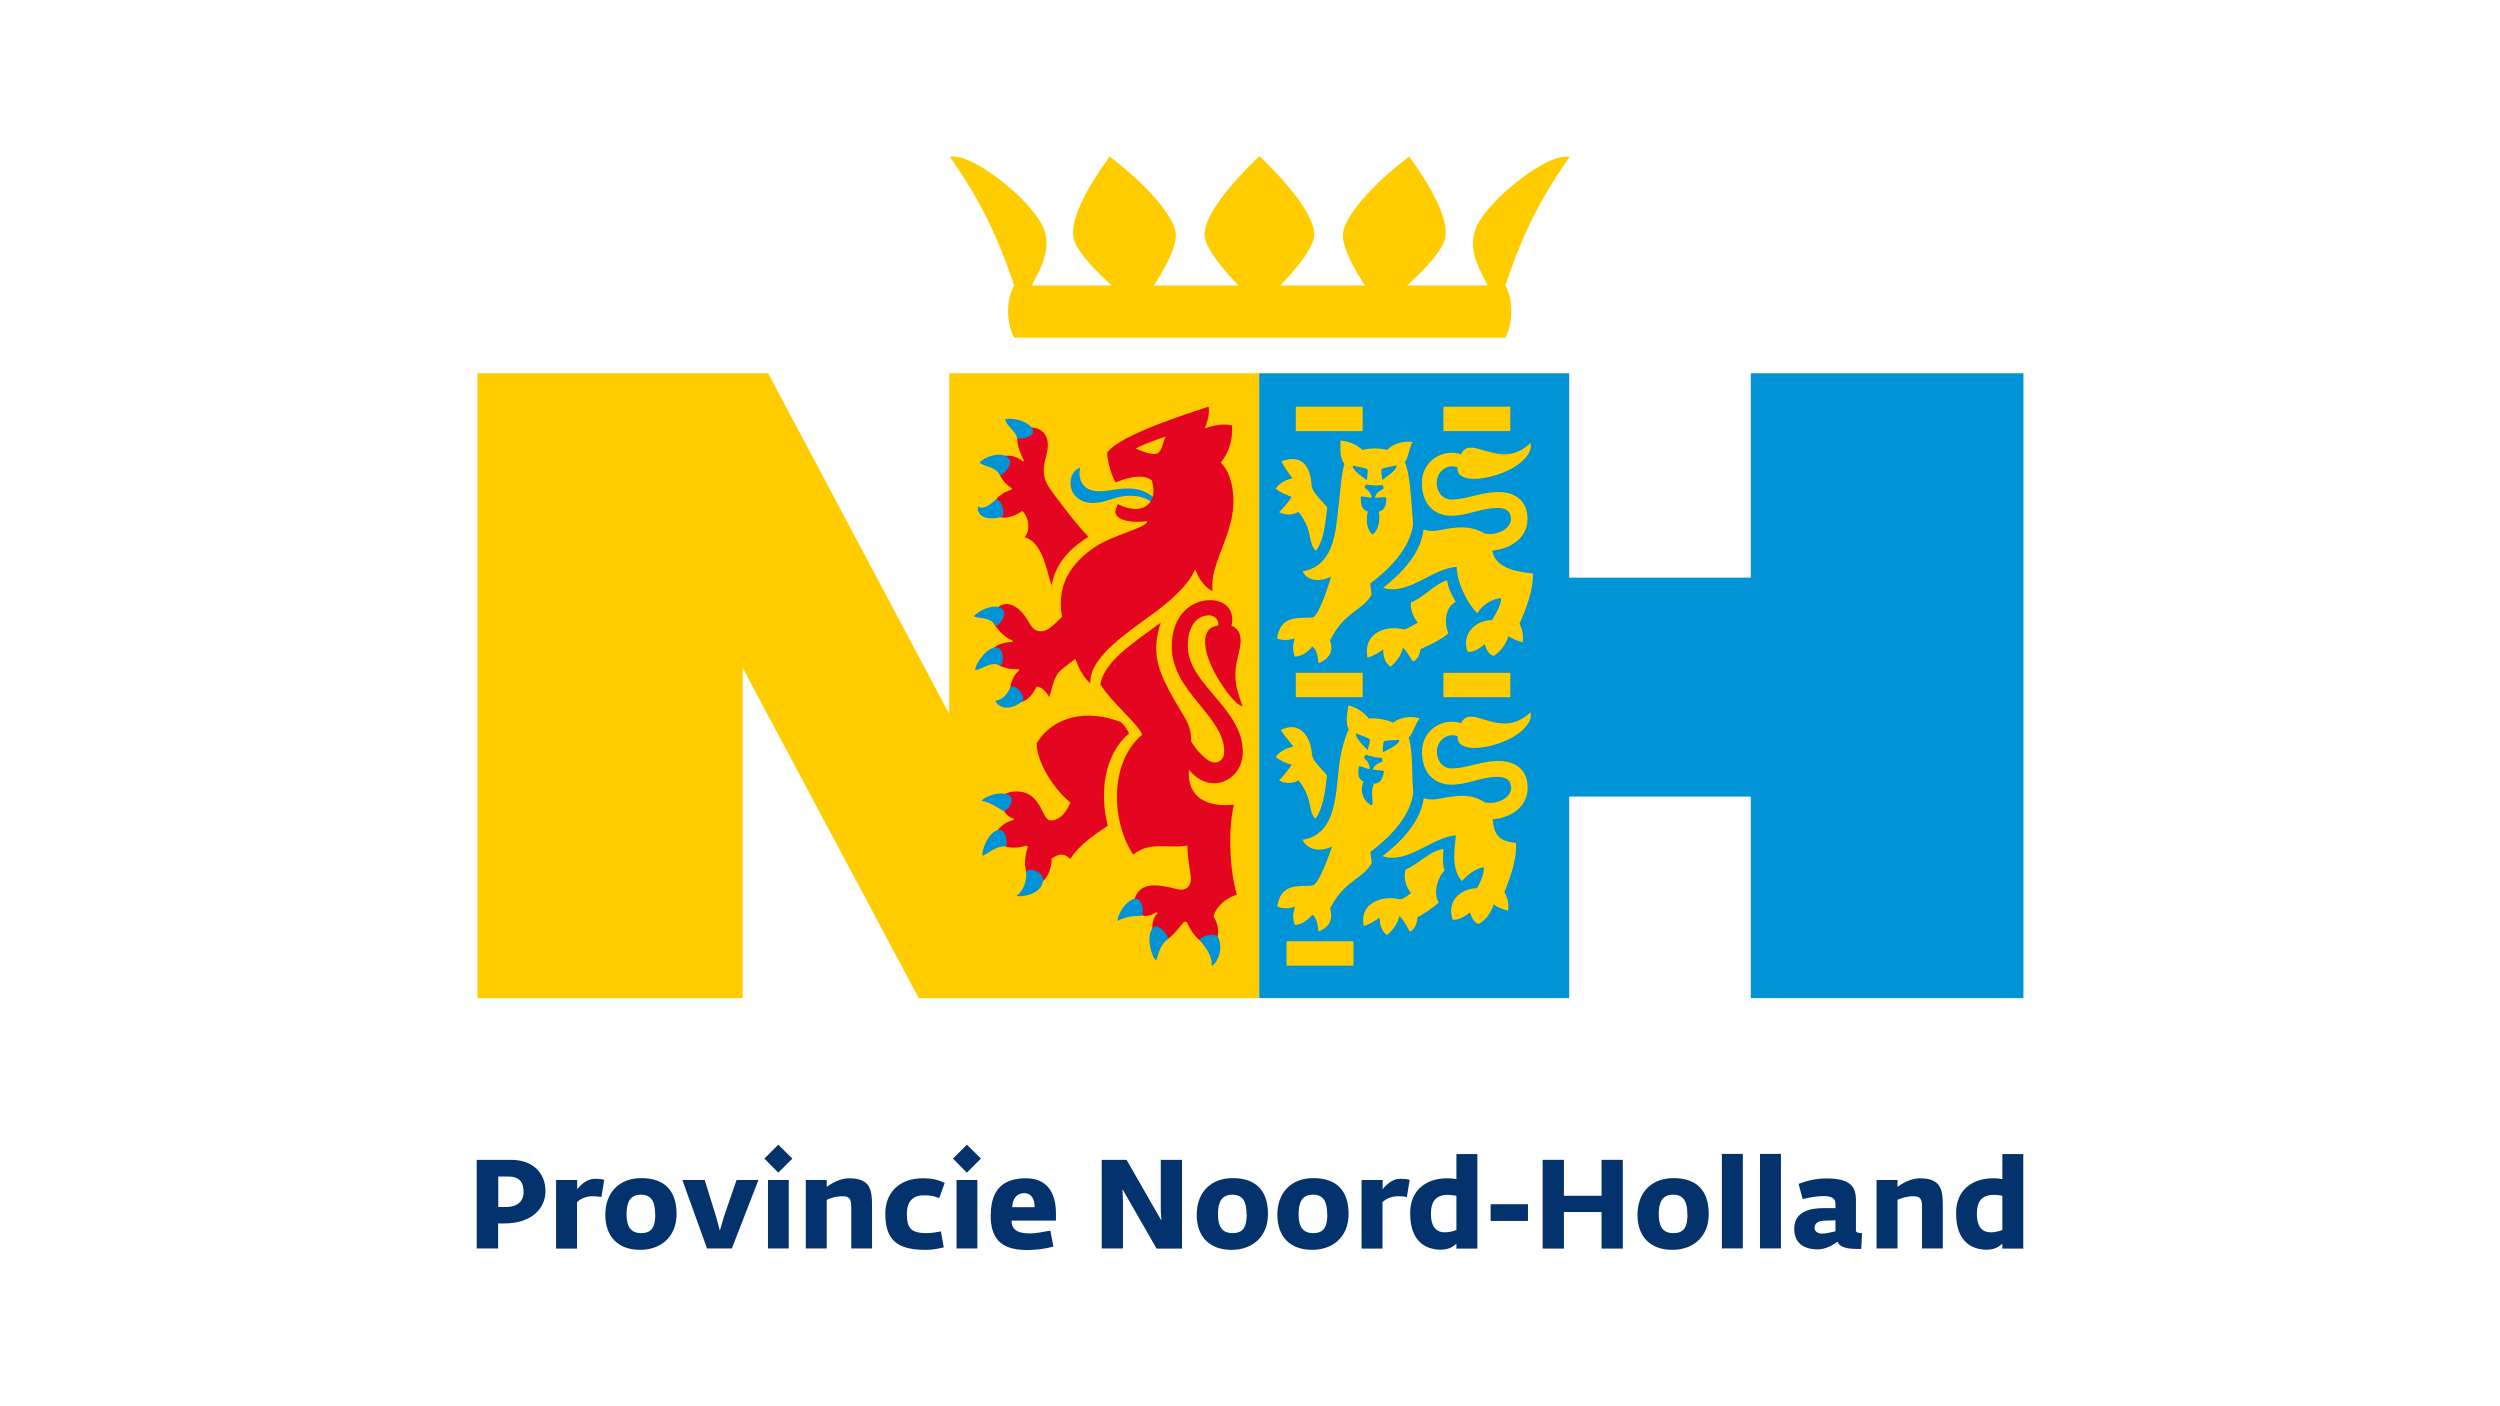 <?xml version="1.0" encoding="UTF-8"?>
<svg xmlns="http://www.w3.org/2000/svg" width="160" height="90" viewBox="0 0 160 90">
  <g id="a">
    <rect width="160" height="90" fill="#fff" stroke-width="0"></rect>
  </g>
  <g id="b">
    <path d="m71.15,18.27s-2.26-1.96-2.45-3.07c-.22-1.27,1.02-3.4,2.31-5.18,1.99,1.48,4.01,3.57,4.23,4.84.19,1.11-1.4,3.41-1.4,3.41h5.43s-2.18-2.15-2.18-3.26c0-1.27,1.74-3.33,3.51-5.02,1.77,1.68,3.51,3.75,3.51,5.02,0,1.11-2.16,3.24-2.18,3.26h5.43s-1.6-2.31-1.4-3.41c.22-1.27,2.24-3.35,4.23-4.84,1.3,1.78,2.53,3.92,2.31,5.18-.19,1.11-2.45,3.07-2.45,3.07h5.16c-.32-.72-1.39-2.21-.73-3.72.81-1.83,4.63-4.83,5.98-4.51-2.22,3.12-3.21,5.57-4.12,8.23.53.89.49,2.48,0,3.34h-31.43c-.5-.85-.54-2.44,0-3.34-.91-2.66-1.91-5.1-4.12-8.23,1.34-.32,5.17,2.69,5.98,4.51.66,1.5-.41,3-.73,3.72h5.16Z" fill="#fc0" stroke-width="0"></path>
    <polygon points="30.56 63.88 47.53 63.88 47.53 42.74 58.8 63.88 80.59 63.88 80.59 23.89 60.75 23.89 60.75 45.69 49.16 23.89 30.56 23.89 30.56 63.88" fill="#fc0" fill-rule="evenodd" stroke-width="0"></polygon>
    <polygon points="80.59 63.88 100.43 63.88 100.43 50.98 112.05 50.98 112.05 63.88 129.5 63.88 129.5 23.89 112.05 23.89 112.05 36.97 100.43 36.97 100.43 23.89 80.59 23.89 80.59 63.88" fill="#0093d6" fill-rule="evenodd" stroke-width="0"></polygon>
    <path d="m74.11,58.46l-.1-.08c-.53.35-.99.32-1.52-.14.11-1.63,1.01-1.74,2.38-1.45.23.05.47.14.7.15.44.02.72-.34.63-.91-.13-.87-.2-1.4-.21-1.92-1.1.23-2.36-.27-3.36.51l-.1.08c-1.39-2.06-1.58-5.87.57-7.68-.14-.37-.61-.85-1.17-1.44-.53-.55-1.09-1.13-1.51-1.78.26-1.49,2.09-2.64,3.87-3.95-.56,1.71-.29,2.8.58,4.43.34.64.72,1.22,1.01,1.74.28.5.37.99.35,1.42.25.43.97,1.36,1.51,1.36.39,0,.61-.3.61-.71,0-2.27-3.36-3.81-3.36-6.71,0-2.03,1.27-2.97,2.45-2.97s1.59.86,1.37,1.63c.81.34.61,1.22.42,1.97-.27,1.12-.25,1.78.3,3.19-.46-.05-1.53-1.49-2.03-2.64-.48-1.1-.66-2.41.46-2.52.09-.34-.24-.66-.56-.66-.85,0-1.38.74-1.38,1.97,0,2.45,3.52,3.98,3.52,6.77,0,1.28-.97,2.01-1.83,2.01-.67,0-1.22-.37-1.62-.87-.13,1.83,1.21,2.41,2.88,2.24-.38,1.6-.28,4.17.19,5.76-.61.17-1.35.74-1.49,1.4.33.53.44,1.17.02,1.75-.78.19-1.42-.66-1.73-1.39l-.17-.04c-.49.55-1.04,1.47-1.86,1.28-.13-.17-.4-1.34.16-1.81" fill="#e40521" stroke-width="0"></path>
    <path d="m71.54,58.94c-.09-.26.52-1.42,1.18-1.42.4,0,.52.95.34,1.07-.09.06-.84-.05-1.52.35" fill="#0093d6" fill-rule="evenodd" stroke-width="0"></path>
    <path d="m74,61.46c-.27-.12-.71-1.55-.21-2.09.34-.36,1.13.63.92.77-.53.34-.64,1.25-.72,1.32" fill="#0093d6" fill-rule="evenodd" stroke-width="0"></path>
    <path d="m77.54,61.81c.23-.02.85-.96.4-1.85-.17-.33-1.33.01-1.12.26.32.38.8.98.72,1.6" fill="#0093d6" fill-rule="evenodd" stroke-width="0"></path>
    <path d="m67.31,37.51c-.38-1.18-.61-2.81-1.74-3.13.59-.69-.05-1.74-.16-1.66-.58.39-1.36.64-1.87.09-.11-.81.55-1.27,1.21-1.48v-.09c-.6-.35-1.07-1.13-.87-1.88.53-.36,1.2-.18,1.59.18l.06-.06c-.29-.59-.7-1.52-.17-1.97.43-.31,2.13-.3,1.6,1.65-.24.87-.24,1.4.21,2.08.32.48,1.82,2.46,2.49,3.11-.09.06-.18.12-.27.18-.98.67-1.88,1.6-2.09,2.98" fill="#e40521" stroke-width="0"></path>
    <path d="m64.33,26.83c.73-.16,1.84.33,1.78.82-.05.41-1,.49-1.02.37-.07-.42-.69-.76-.76-1.19" fill="#0093d6" fill-rule="evenodd" stroke-width="0"></path>
    <path d="m62.69,29.61c.26-.35,1.46-.81,1.9-.25.3.39-.54,1.19-.62,1.03-.29-.58-.93-.48-1.28-.78" fill="#0093d6" fill-rule="evenodd" stroke-width="0"></path>
    <path d="m62.61,32.42c-.1.09-.07,1.02,1.46.68.34-.07.03-1.27-.35-1.1-.12.06-.71.7-1.11.42" fill="#0093d6" fill-rule="evenodd" stroke-width="0"></path>
    <path d="m73.75,32.2c-.38-.38-.93-.47-1.48-.47-.85,0-1.47.43-2.21.46-.71.03-1.17-.26-1.41-.69-.29-.52-.13-1.39.49-1.57-.17.6.05,1.51,1.19,1.51.69,0,1.11-.18,1.91-.18.74,0,1.39.33,1.67.67l-.15.26Z" fill="#0093d6" stroke-width="0"></path>
    <path d="m71.48,32.37l.06-.11c1.52.79,2.65.02,2.17-1.52-.67-.51-1.86-.05-2.31.14-.3-.52-.52-1.33-.54-1.91.81-1.17,5.47-2.59,6.49-2.95.09.38-.08,1.04-.25,1.4.53-.2,1.24-.33,1.75-.19.04.81-.09,1.55-.72,2.39.43.35.81,1.29.81,2.42,0,1.68-.77,2.89-1.2,4.41-.14.51-.18.87-.14,1.39-.56-.3-.88-.83-1.11-1.41-.35.87-1.36,1.85-2.44,2.66-1.97,1.46-4.33,2.95-4.27,4.65-.47-.42-.77-1.04-.96-1.57-1.23.95-1.21.75-1.66,2.46-.12-.24-.48-.71-.82-.68-.26.55-.7,1.1-1.4.99-.55-.63-.21-1.65.29-2.03l-.05-.09c-.62.08-1.62-.21-1.82-.91.09-.64.97-.83,1.43-.82v-.11c-.61-.2-1.23-.99-1.38-1.5.68-1.38,1.75-.82,2.35.2.37.64.54.76.98.71.4-.05.83-.53,1.23-.91-.4-2.21.77-3.55,2.06-4.44,1.2-.83,3.46-1.28,3.38-1.69-.65.1-1.42.04-1.76-.19-.35-.24-.31-.47-.15-.78" fill="#e40521" stroke-width="0"></path>
    <path d="m74.61,27.94c-.61.2-1.34.46-1.93.76.5.24,1.05.41,1.33.34.35-.09.4-.71.59-1.1" fill="#fc0" fill-rule="evenodd" stroke-width="0"></path>
    <path d="m62.32,39.46c.17-.3,1.38-.96,1.86-.45.34.36-.37,1.2-.47,1.02-.33-.55-1-.42-1.39-.58" fill="#0093d6" fill-rule="evenodd" stroke-width="0"></path>
    <path d="m63.72,44.83c-.04.18.62.9,1.7.06.32-.25-.47-1.22-.74-.89-.15.18-.3.74-.96.84" fill="#0093d6" fill-rule="evenodd" stroke-width="0"></path>
    <path d="m62.41,42.88c0-.4.87-1.64,1.46-1.42.46.17.34,1.23.11,1.12-.58-.29-1.21.32-1.57.3" fill="#0093d6" fill-rule="evenodd" stroke-width="0"></path>
    <path d="m66.34,47.59c1.05-1.78,3.26-2.22,5.41-1.37.26.29.43.5.51.72-1.61,1.35-1.9,3.87-1.36,5.9-.92.64-1.75,1.16-2.41,2.13-.52-.5-.86-.2-1.18-.03,0,.66-.34,1.7-1.14,1.62-.72-.52-.64-1.75-.38-2.34l-.11-.11c-.64.25-1.58.2-2.07-.43.16-.69.76-1.1,1.27-1.2v-.09c-.6-.13-.77-.78-.92-1.27.27-.3.62-.47,1.08-.47.85,0,1.24.49,1.54.99.11.19.36.87.63.87.76,0,1.12-.75,1.3-1.14-.98-.79-2.15-2.5-2.16-3.78" fill="#e40521" stroke-width="0"></path>
    <path d="m62.83,51.26c.06-.23,1.29-.74,1.81-.32.31.25-.1.94-.4.96-.11,0-.79-.57-1.42-.64" fill="#0093d6" fill-rule="evenodd" stroke-width="0"></path>
    <path d="m62.9,54.77c-.14-.23.35-1.61,1.05-1.65.49-.03.58,1.05.37,1.05-.63-.02-1.24.55-1.41.59" fill="#0093d6" fill-rule="evenodd" stroke-width="0"></path>
    <path d="m65.06,57.34c.12.08,1.64,0,1.7-1.04.03-.54-1.1-.88-1.08-.43.02.5-.15,1.11-.62,1.47" fill="#0093d6" fill-rule="evenodd" stroke-width="0"></path>
    <rect x="82.93" y="26.03" width="4.28" height="1.56" fill="#fc0" stroke-width="0"></rect>
    <rect x="92.38" y="26.03" width="4.28" height="1.56" fill="#fc0" stroke-width="0"></rect>
    <rect x="82.93" y="43.06" width="4.28" height="1.56" fill="#fc0" stroke-width="0"></rect>
    <rect x="92.38" y="43.06" width="4.28" height="1.56" fill="#fc0" stroke-width="0"></rect>
    <rect x="82.34" y="60.24" width="4.28" height="1.56" fill="#fc0" stroke-width="0"></rect>
    <path d="m84.21,35.25c-.26-.27-.29-.52-.38-.92-.08-.41-.21-.91-.72-1.57-.48.24-.8.21-1.25.02.42-.41.69-.78.8-.98-.35-.12-.77-.32-1.02-.52.26-.4.66-.57,1.1-.68-.31-.32-.55-.74-.73-1.07,1.27-.5,1.86.27,1.93,1.54.02.25.21.48.36.67.14.18.43.47.64.73l-.06.53c-.09.79-.23,1.72-.67,2.26" fill="#fc0" stroke-width="0"></path>
    <path d="m85.19,36.91c-.81.37-1.52.25-1.83-.34,1.66-.28,2.03-1.83,2.2-3.23.1-.84.18-1.6.25-2.27.06-.56.12-1.07.24-1.38-.36-.41-.24-1.1-.26-1.49.48.02,1.05.25,1.41.6.42-.12,1.1-.14,1.58,0,.4-.44,1.09-.59,1.63-.51-.27.43-.23.96-.5,1.29.38.87.43,2.94.53,3.95-.18,1.59-1.6,2.96-2.74,3.81,0,.24.08.48.08.73-.37.59-.75.79-1.27,1.2-.43.34-.93.78-1.39,1.73.25.69-.05,1.16-.73,1.45-.04-.32-.09-.89-.41-1.07-.25.34-.66.62-1.11.65-.15-.36-.14-.83,0-1.17-.38.1-.77.17-1.14-.01.22-1.31,1.02-1.3,2-1.32.09,0,.32,0,.39-.08.46-.44,1.07-2.54,1.07-2.54" fill="#fc0" stroke-width="0"></path>
    <path d="m92.71,40.53c-.57.46-1.16.72-1.79,1.01-.06.32-.18.69-.5.8-.16-.23-.41-.73-.64-.88-.1.49-.42.9-.78,1.21-.37-.21-.5-.75-.47-1.11-.3.23-.67.43-1.01.54-.31-1.61,1.19-2.12,2.37-1.81.31-.13.61-.31.85-.44-.27-.34-.53-.88-.43-1.31.64-.18,1.59-1.23,2.31-1.4.04.44.3.99.55,1.37-.76.44-.72,1.46-.47,2.03" fill="#fc0" stroke-width="0"></path>
    <path d="m89.37,29.78c.11.26-.75.82-.91.94-.04-.29-.08-.63-.03-.69.06-.09.73-.2.94-.25" fill="#0093d6" fill-rule="evenodd" stroke-width="0"></path>
    <path d="m87.54,32.74c-.45-.13-.45-.6-.45-.95.2-.06.46.08.69.06-.03-.33-.24-.49-.44-.63.02-.08.05-.16.08-.21.43.06.63.07,1.07.04.03.06.06.16.06.22-.21.13-.51.27-.55.58.28.02.56-.08.73,0-.02.35-.03.78-.49.9.16.76-.19,1.36-.4,1.46-.23-.14-.49-.72-.3-1.47" fill="#0093d6" stroke-width="0"></path>
    <path d="m85.25,54.18c-.81.37-1.56.21-1.89-.43,2.56-.43,2.02-3.82,2.52-5.74.14-.55.28-1.04.45-1.33-.28-.41-.06-1.25-.03-1.53.47.1,1,.43,1.3.84.43-.06,1.11.05,1.56.26.47-.37,1.18-.44,1.7-.27-.33.38-.44,1.01-.7,1.22.29,1,.18,2.44.29,3.51-.18,1.59-1.6,2.96-2.74,3.81,0,.24.08.48.08.73-.37.59-.75.79-1.27,1.2-.43.34-.91.76-1.39,1.68.2.75-.06,1.21-.74,1.49-.04-.32-.09-.89-.41-1.07-.3.34-.67.62-1.11.65-.15-.36-.13-.81.02-1.17-.39.1-.78.17-1.15-.02.22-1.31,1.02-1.3,2-1.32.09,0,.32,0,.39-.08.46-.43,1.13-2.45,1.13-2.45" fill="#fc0" stroke-width="0"></path>
    <path d="m92.07,57.78c-.53.43-.76.59-1.35.93-.02.32-.15.79-.49.92-.14-.27-.44-.82-.67-1-.11.49-.43.91-.78,1.21-.37-.21-.48-.7-.48-1.12-.3.22-.66.43-1.01.55-.35-1.42,1.14-2.02,2.32-1.71.27-.06.47-.24.7-.4-.36-.44-.49-.96-.35-1.51.81-.33,1.62-1.26,2.43-1.31-.06.44-.06,1.08.06,1.39-.37.32-.78,1.36-.37,2.04" fill="#fc0" stroke-width="0"></path>
    <path d="m84.18,52.4c-.23-.26-.27-.5-.35-.89-.08-.41-.21-.91-.72-1.57-.48.24-.8.21-1.25.02.19-.2.67-.78.81-1.01-.34-.09-.71-.27-1.03-.49.26-.4.69-.57,1.14-.69-.26-.32-.59-.7-.81-1.05,1.17-.58,1.91.31,2,1.59.02.18.11.32.22.46l.12.15c.15.2.41.44.62.7-.11,1.02-.26,2.15-.75,2.79" fill="#fc0" stroke-width="0"></path>
    <path d="m86.59,29.8c-.11.26.72.81.89.93.04-.29.08-.63.03-.69-.06-.09-.71-.18-.91-.24" fill="#0093d6" fill-rule="evenodd" stroke-width="0"></path>
    <path d="m93.2,53.46c-1.57.11-3.12,1.88-4.72,1.33,1.12-.85,2.45-2.18,2.64-3.71.58.17.86.05,1.52-.06.72-.11,1.57-.23,2.39.34.91.15,1.68-.38,1.68-.91,0-.59-.4-.73-.88-.73-1.04,0-1.91.5-2.94.5s-1.88-.69-1.88-2.1,1.31-2.21,2.5-1.84c.46-.95,1.48.02,2.77.02.61,0,1.1-.19,1.67-.71.17.58-.5,1.33-1.55,1.8-1.38.61-3.2.75-3.11-.27-.64-.26-1.33.27-1.33.98,0,.59.37,1.08.94,1.08.98,0,1.88-.48,3.02-.48.82,0,1.85.37,1.85,1.72,0,1.47-1.48,1.98-2.24,2.01.1,1.13.52,1.42,1.5,1.52.05,1.03-.36,2.2-.75,3.13.2.38.29.67.24,1.2-.32-.08-.68-.21-.93-.4-.13.47-.49,1.02-.96,1.26-.32-.09-.45-.46-.56-.75-.26.24-.72.51-1.1.47-.41-1.2.51-1.98,1.56-2.02.19-.34.49-.94.42-1.35-.59.16-.97.43-1.38.9-.41-.41-.5-1.06-.5-1.63,0-.43.08-.9.11-1.33" fill="#fc0" stroke-width="0"></path>
    <path d="m89.55,47.36c.06.27-.86.69-1.05.78,0-.29.02-.63.08-.69.08-.08.75-.08.97-.1" fill="#0093d6" fill-rule="evenodd" stroke-width="0"></path>
    <path d="m87.27,50.02c-.43-.2-.35-.64-.3-.98.2-.02.43.16.68.18.05-.3-.18-.55-.36-.72.03-.08.08-.15.11-.2.42.13.61.17,1.05.21.02.07.03.17.03.23-.23.09-.53.2-.62.51.3.07.57.02.72.11-.07.34-.16.79-.64.79-.29.65.02,1.08-.15,1.4-.44-.21-.83-.79-.52-1.52" fill="#0093d6" stroke-width="0"></path>
    <path d="m86.8,46.94c-.14.24.59.91.73,1.06.08-.27.17-.61.13-.68-.05-.09-.67-.29-.87-.38" fill="#0093d6" fill-rule="evenodd" stroke-width="0"></path>
    <path d="m93.21,36.28c-1.55.1-3.12,1.86-4.69,1.34,1.11-.86,2.41-2.18,2.58-3.69v-.04c.59.18.87.06,1.54-.05.72-.11,1.5-.21,2.38.31.91.15,1.68-.38,1.68-.91,0-.59-.4-.73-.88-.73-1.04,0-1.91.5-2.94.5s-1.88-.69-1.88-2.1,1.31-2.21,2.5-1.84c.46-.95,1.49,0,2.78,0,.61,0,1.1-.19,1.67-.71.17.58-.5,1.33-1.55,1.8-1.38.61-3.21.77-3.12-.25-.64-.26-1.33.27-1.33.98,0,.59.37,1.08.94,1.08.98,0,1.88-.48,3.02-.48.82,0,1.85.37,1.85,1.72s-1.27,1.9-2.06,2c-.05.02-.11.03-.19.03.17,1.16,1.69,1.37,2.59,1.46.05,1.07-.44,2.28-.85,3.22.21.41.24.73.21,1.19-.32-.08-.64-.21-.92-.4-.15.5-.52,1.04-.96,1.27-.32-.09-.47-.47-.56-.75-.32.26-.69.54-1.1.48-.41-1.2.57-2.03,1.57-2.02.15-.25.66-1.09.56-1.41-.45.05-.98.27-1.4.81l-.11.16c-.65-.66-1.31-2-1.31-2.97" fill="#fc0" stroke-width="0"></path>
    <path d="m30.51,74.23h2.21c1.28,0,2.19.75,2.19,2.01,0,1.11-.91,2.06-2.61,2.06h-.42v1.6h-1.37v-5.67h0Zm1.37,3.02h.47c.85,0,1.16-.44,1.16-.97,0-.57-.23-.98-.96-.98h-.66v1.95h0Z" fill="#03326c" stroke-width="0"></path>
    <path d="m35.6,75.52h1.34v.59c.22-.28.63-.67,1.13-.67.24,0,.42.02.6.07l-.18,1.1c-.26-.05-.35-.05-.59-.05-.39,0-.79.18-.97.38v2.97h-1.34v-4.38h0Z" fill="#03326c" stroke-width="0"></path>
    <path d="m38.74,77.75c0-1.45.91-2.35,2.3-2.35,1.56,0,2.26.87,2.26,2.3s-.98,2.29-2.33,2.29c-1.45,0-2.23-.88-2.23-2.25Zm3.19-.04c0-.71-.18-1.25-.91-1.25s-.92.54-.92,1.25c0,.75.23,1.21.94,1.21.72,0,.9-.47.9-1.22Z" fill="#03326c" stroke-width="0"></path>
    <path d="m43.66,75.52h1.44l.74,2.38.23.87.25-.87.82-2.38h1.4l-1.7,4.38h-1.59l-1.58-4.38Z" fill="#03326c" stroke-width="0"></path>
    <path d="m48.92,74.15l.89-.89.9.89-.9.9-.89-.9Zm.23,1.37h1.33v4.38h-1.33v-4.38Z" fill="#03326c" stroke-width="0"></path>
    <path d="m51.57,75.52h1.34v.44c.26-.2.84-.55,1.43-.55,1.37,0,1.47.75,1.47,1.75v2.74h-1.33v-2.63c0-.6-.14-.71-.59-.71-.4,0-.76.13-.98.23v3.11h-1.34v-4.38Z" fill="#03326c" stroke-width="0"></path>
    <path d="m56.66,77.67c0-1.36.91-2.26,2.4-2.26.64,0,1.05.12,1.4.3l-.35.97c-.35-.14-.55-.18-.99-.18-.55,0-1.08.25-1.08,1.19,0,.84.2,1.23,1.25,1.23.37,0,.57-.05.93-.11l.18,1.02c-.47.11-.7.16-1.19.16-1.86,0-2.55-.69-2.55-2.32Z" fill="#03326c" stroke-width="0"></path>
    <path d="m60.99,74.15l.89-.89.9.89-.9.9-.89-.9Zm.23,1.37h1.33v4.38h-1.33v-4.38Z" fill="#03326c" stroke-width="0"></path>
    <path d="m63.41,77.77c0-1.79.94-2.36,2.26-2.36s1.91.9,1.91,2.23v.48h-2.84c0,.69.54.82,1.23.82.3,0,.79-.1,1.25-.18l.2,1.02c-.49.14-1.11.22-1.65.22-1.44,0-2.37-.47-2.37-2.23Zm2.8-.51c.02-.53-.22-.9-.65-.9-.46,0-.75.32-.78.9h1.43Z" fill="#03326c" stroke-width="0"></path>
    <path d="m70.52,74.23h1.58l2.23,3.89-.04-.63v-3.26h1.36v5.68h-1.63l-2.18-3.8.03.75v3.04h-1.36v-5.67h0Z" fill="#03326c" stroke-width="0"></path>
    <path d="m76.59,77.75c0-1.45.91-2.35,2.3-2.35,1.56,0,2.26.87,2.26,2.3s-.98,2.29-2.33,2.29c-1.45,0-2.23-.88-2.23-2.25Zm3.19-.04c0-.71-.18-1.25-.91-1.25s-.92.54-.92,1.25c0,.75.23,1.21.94,1.21.72,0,.9-.47.9-1.22Z" fill="#03326c" stroke-width="0"></path>
    <path d="m81.75,77.75c0-1.45.91-2.35,2.3-2.35,1.56,0,2.26.87,2.26,2.3s-.98,2.29-2.33,2.29c-1.45,0-2.23-.88-2.23-2.25Zm3.19-.04c0-.71-.18-1.25-.91-1.25s-.92.54-.92,1.25c0,.75.23,1.21.94,1.21.72,0,.9-.47.9-1.22Z" fill="#03326c" stroke-width="0"></path>
    <path d="m87.15,75.52h1.34v.59c.22-.28.62-.67,1.13-.67.24,0,.42.02.6.07l-.18,1.1c-.26-.05-.35-.05-.59-.05-.39,0-.79.18-.97.38v2.97h-1.34v-4.38Z" fill="#03326c" stroke-width="0"></path>
    <path d="m90.25,77.64c0-1.5,1.05-2.23,2.38-2.23.24,0,.44.03.58.05v-1.6h1.34v6.05h-1.34v-.31c-.19.15-.44.38-.99.38-.88,0-1.97-.43-1.97-2.33Zm2.96,1.08v-2.19c-.14-.02-.31-.06-.55-.06-.76,0-1.08.43-1.08,1.2,0,.96.43,1.2.9,1.2.24,0,.53-.07.73-.15Z" fill="#03326c" stroke-width="0"></path>
    <path d="m95.4,77.07h2.39v1.07h-2.39v-1.07Z" fill="#03326c" stroke-width="0"></path>
    <path d="m98.73,74.23h1.36v2.3h2.41v-2.3h1.36v5.68h-1.36v-2.34h-2.41v2.34h-1.36v-5.68h0Z" fill="#03326c" stroke-width="0"></path>
    <path d="m104.8,77.75c0-1.45.91-2.35,2.3-2.35,1.56,0,2.26.87,2.26,2.3s-.98,2.29-2.33,2.29c-1.45,0-2.23-.88-2.23-2.25Zm3.19-.04c0-.71-.18-1.25-.91-1.25s-.92.54-.92,1.25c0,.75.23,1.21.94,1.21.73,0,.9-.47.9-1.22Z" fill="#03326c" stroke-width="0"></path>
    <path d="m110.2,73.85h1.34v6.05h-1.34v-6.05Z" fill="#03326c" stroke-width="0"></path>
    <path d="m112.64,73.85h1.34v6.05h-1.34v-6.05Z" fill="#03326c" stroke-width="0"></path>
    <path d="m114.83,78.65c0-1.11,1.01-1.33,1.88-1.33h.76v-.27c0-.38-.25-.5-.79-.5-.43,0-.9.1-1.31.19l-.26-.97c.5-.19,1.08-.35,1.77-.35,1.36,0,1.9.38,1.9,1.37v1.95c0,.14.14.18.39.18l-.05,1.01c-.11,0-.21,0-.31,0-.53,0-1.09-.09-1.21-.47-.32.25-.78.5-1.26.5-.96,0-1.51-.45-1.51-1.32Zm2.64.14v-.69l-.66.02c-.39,0-.68.14-.68.46,0,.26.25.37.49.37.26,0,.56-.08.85-.15Z" fill="#03326c" stroke-width="0"></path>
    <path d="m120.1,75.52h1.34v.44c.26-.2.84-.55,1.43-.55,1.37,0,1.47.75,1.47,1.75v2.74h-1.33v-2.63c0-.6-.14-.71-.59-.71-.4,0-.76.13-.98.23v3.11h-1.34v-4.38Z" fill="#03326c" stroke-width="0"></path>
    <path d="m125.19,77.64c0-1.5,1.05-2.23,2.38-2.23.24,0,.44.03.58.05v-1.6h1.34v6.05h-1.34v-.31c-.19.15-.44.38-.99.38-.88,0-1.97-.43-1.97-2.33Zm2.96,1.08v-2.19c-.14-.02-.31-.06-.55-.06-.76,0-1.08.43-1.08,1.2,0,.96.43,1.2.9,1.2.24,0,.53-.07.73-.15Z" fill="#03326c" stroke-width="0"></path>
  </g>
</svg>
